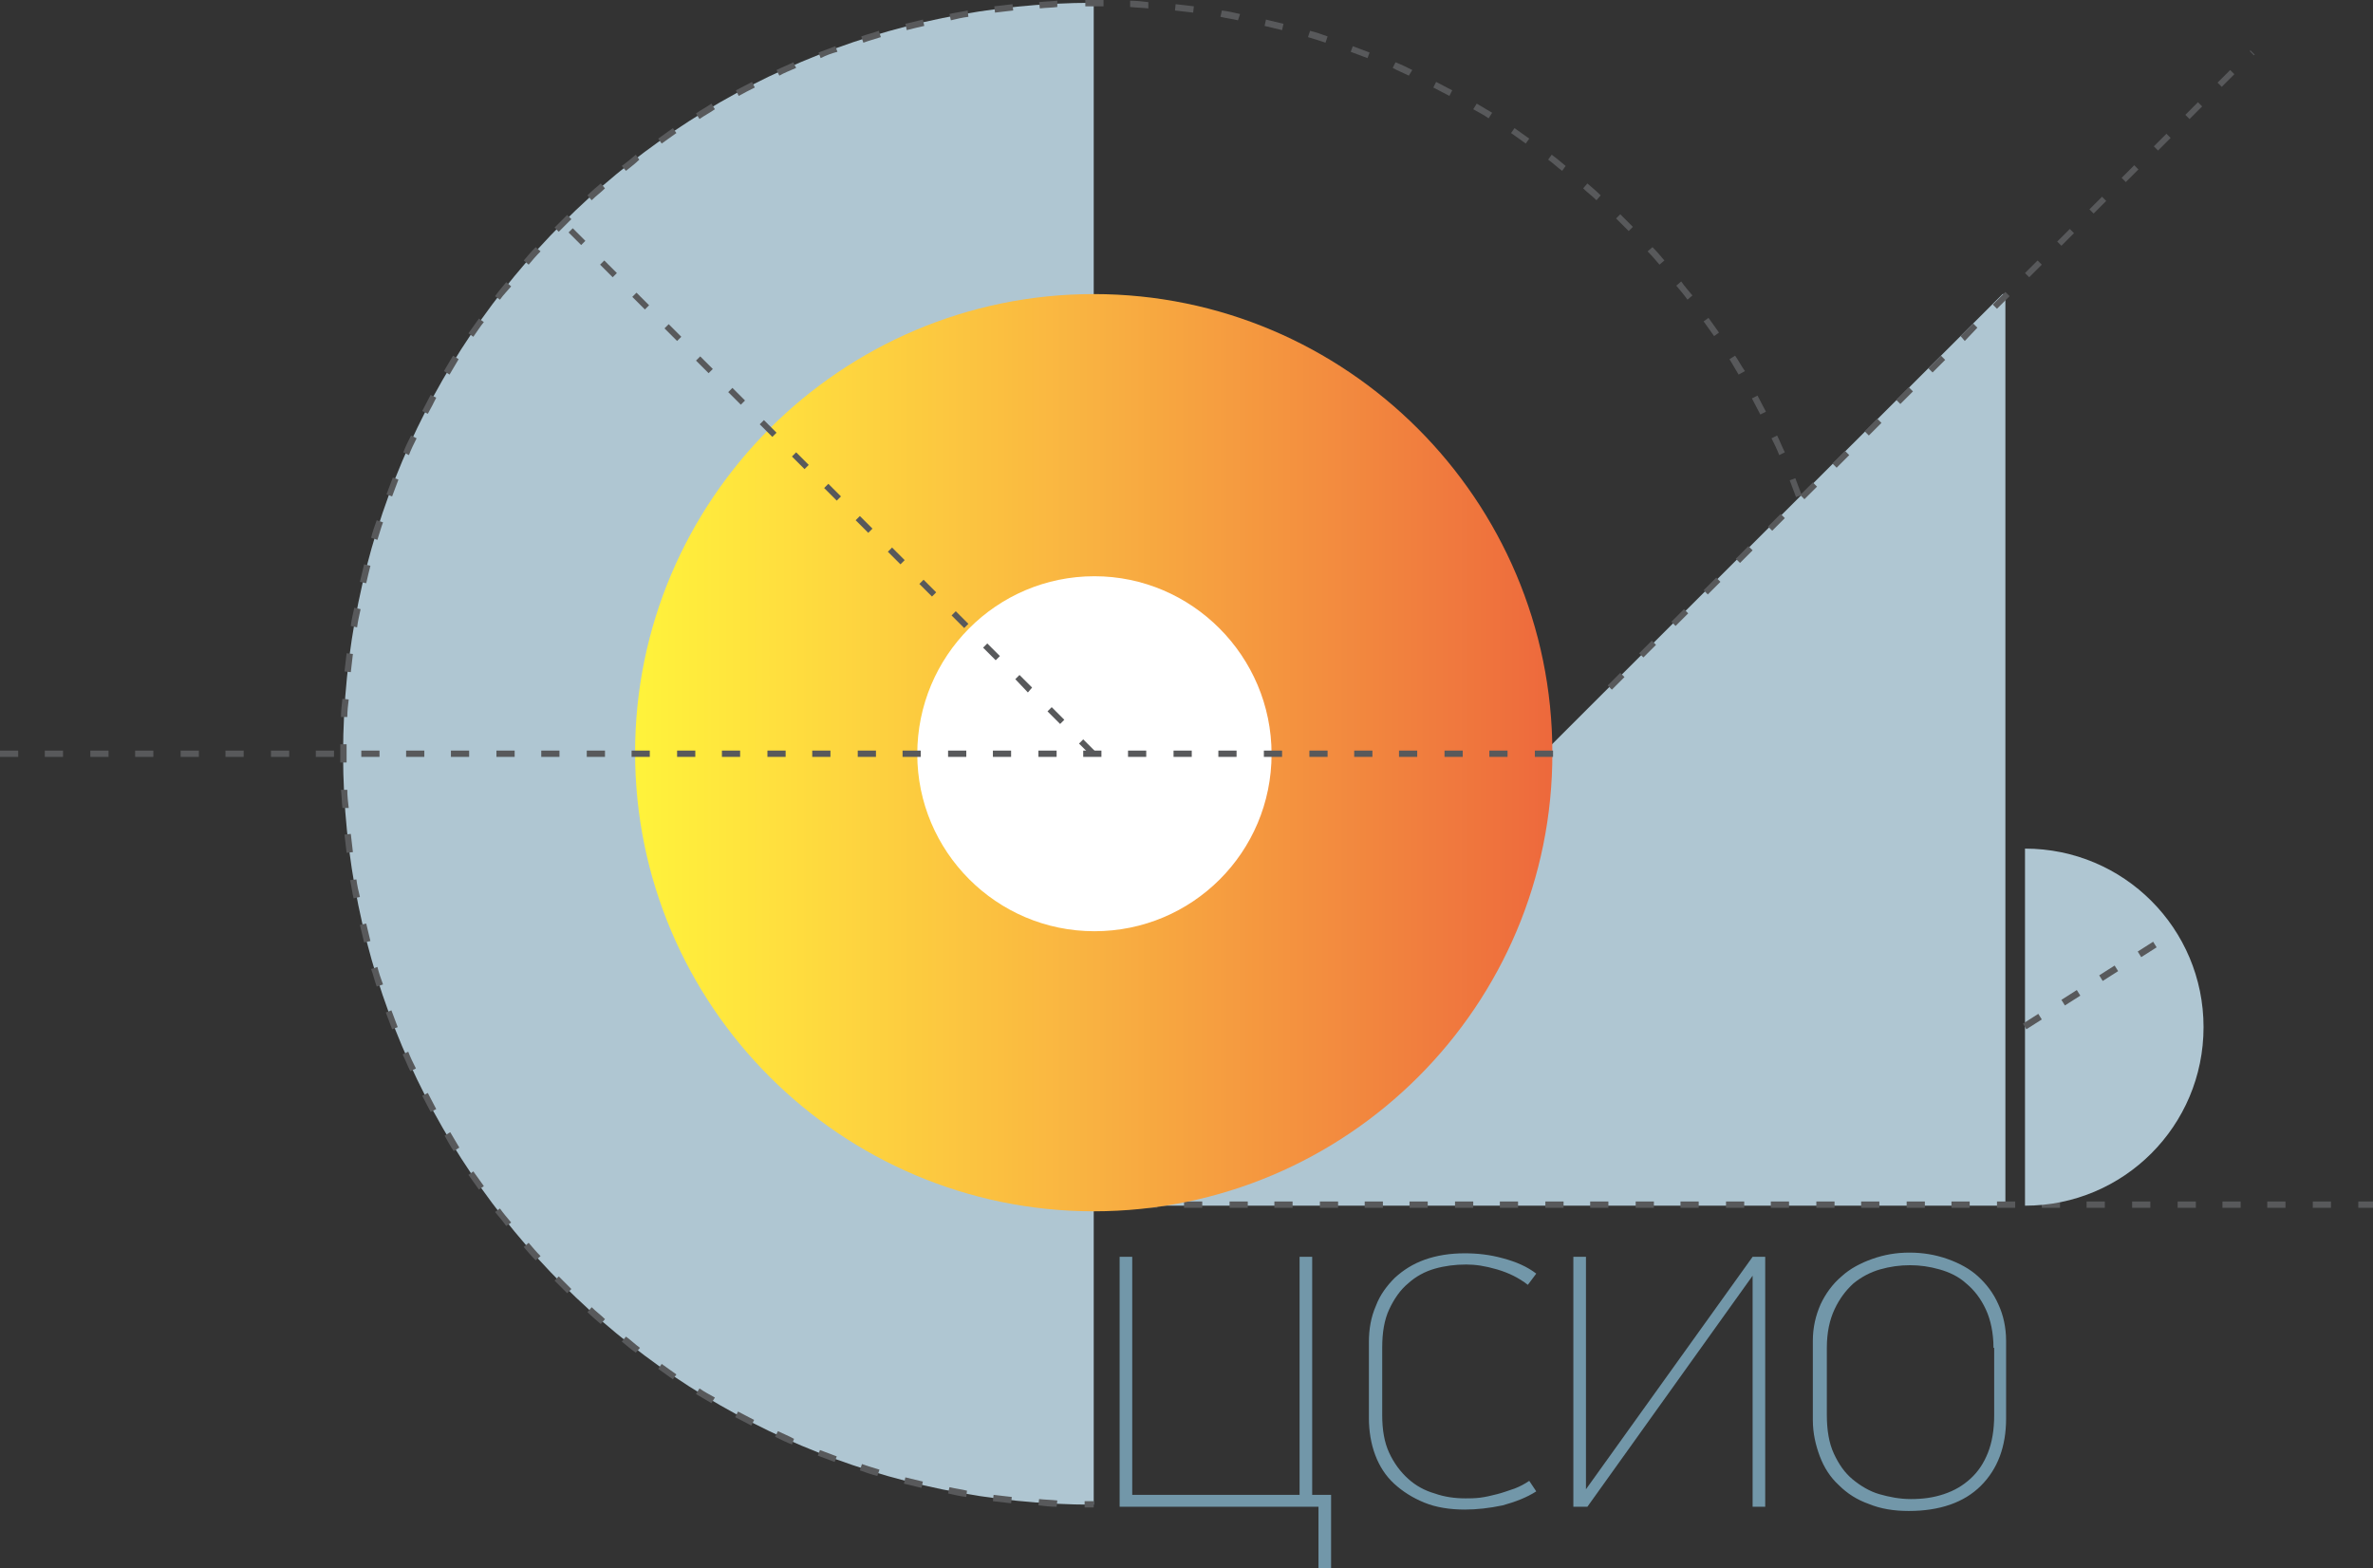 <?xml version="1.0" encoding="UTF-8"?> <!-- Generator: Adobe Illustrator 23.0.3, SVG Export Plug-In . SVG Version: 6.00 Build 0) --> <svg xmlns="http://www.w3.org/2000/svg" xmlns:xlink="http://www.w3.org/1999/xlink" id="Layer_1" x="0px" y="0px" viewBox="0 0 338.9 224" style="enable-background:new 0 0 338.9 224;" xml:space="preserve"><rect x="0" y="0" width="338.9" height="224" fill="#333333" stroke="none"/> <style type="text/css"> .st0{fill:#AFC6D2;} .st1{fill:#58595B;} .st2{fill:url(#SVGID_1_);} .st3{fill:#7297A9;} .st4{fill:#FFFFFF;} </style> <path class="st0" d="M156.2,0.4C97,0.4,49,48.4,49,107.7c0,59.2,48,107.2,107.2,107.2V0.4z"></path> <g> <g> <path class="st1" d="M263.9,107.7H263c0-0.4,0-0.9,0-1.3l0.9,0C263.9,106.8,263.9,107.2,263.9,107.7z"></path> </g> <g> <path class="st1" d="M150.9,215.2c-0.9,0-1.7-0.1-2.6-0.2l0.1-0.9c0.9,0.1,1.7,0.1,2.6,0.2L150.9,215.2z M144.4,214.7 c-0.9-0.1-1.7-0.2-2.6-0.3l0.1-0.9c0.9,0.1,1.7,0.2,2.6,0.3L144.4,214.7z M138,213.8c-0.9-0.1-1.7-0.3-2.6-0.5l0.2-0.9 c0.8,0.2,1.7,0.3,2.5,0.5L138,213.8z M131.6,212.5c-0.8-0.2-1.7-0.4-2.5-0.6l0.2-0.9c0.8,0.2,1.7,0.4,2.5,0.6L131.6,212.5z M125.3,210.8c-0.8-0.2-1.7-0.5-2.5-0.8l0.3-0.9c0.8,0.3,1.6,0.5,2.5,0.8L125.3,210.8z M119.2,208.8c-0.8-0.3-1.6-0.6-2.4-0.9 l0.3-0.8c0.8,0.3,1.6,0.6,2.4,0.9L119.2,208.8z M113.1,206.3c-0.8-0.3-1.6-0.7-2.4-1.1l0.4-0.8c0.8,0.4,1.6,0.7,2.3,1.1 L113.1,206.3z M107.3,203.6c-0.8-0.4-1.5-0.8-2.3-1.2l0.4-0.8c0.8,0.4,1.5,0.8,2.3,1.2L107.3,203.6z M101.6,200.4 c-0.7-0.4-1.5-0.9-2.2-1.3l0.5-0.8c0.7,0.5,1.5,0.9,2.2,1.3L101.6,200.4z M96.1,197c-0.7-0.5-1.4-1-2.1-1.5l0.5-0.7 c0.7,0.5,1.4,1,2.1,1.5L96.1,197z M90.8,193.2c-0.7-0.5-1.4-1.1-2-1.6l0.6-0.7c0.7,0.5,1.3,1.1,2,1.6L90.8,193.2z M85.8,189.1 c-0.7-0.6-1.3-1.1-1.9-1.7l0.6-0.7c0.6,0.6,1.3,1.1,1.9,1.7L85.8,189.1z M81,184.7c-0.6-0.6-1.2-1.2-1.8-1.8l0.6-0.6 c0.6,0.6,1.2,1.2,1.8,1.8L81,184.7z M76.5,180c-0.6-0.6-1.2-1.3-1.7-1.9l0.7-0.6c0.6,0.7,1.1,1.3,1.7,1.9L76.5,180z M72.3,175.1 c-0.5-0.7-1.1-1.4-1.6-2l0.7-0.5c0.5,0.7,1.1,1.4,1.6,2L72.3,175.1z M68.4,169.9c-0.5-0.7-1-1.4-1.5-2.1l0.7-0.5 c0.5,0.7,1,1.4,1.5,2.1L68.4,169.9z M64.8,164.4c-0.5-0.7-0.9-1.5-1.3-2.2l0.8-0.5c0.4,0.7,0.9,1.5,1.3,2.2L64.8,164.4z M61.5,158.8c-0.4-0.8-0.8-1.5-1.2-2.3l0.8-0.4c0.4,0.8,0.8,1.5,1.2,2.3L61.5,158.8z M58.6,153c-0.4-0.8-0.7-1.6-1.1-2.4l0.8-0.4 c0.3,0.8,0.7,1.6,1.1,2.4L58.6,153z M56,147c-0.3-0.8-0.6-1.6-0.9-2.4l0.8-0.3c0.3,0.8,0.6,1.6,0.9,2.4L56,147z M53.8,140.9 c-0.3-0.8-0.5-1.7-0.8-2.5l0.9-0.3c0.2,0.8,0.5,1.7,0.8,2.5L53.8,140.9z M52,134.6c-0.2-0.8-0.4-1.7-0.6-2.5l0.9-0.2 c0.2,0.8,0.4,1.7,0.6,2.5L52,134.6z M50.5,128.3c-0.2-0.8-0.3-1.7-0.5-2.6l0.9-0.1c0.1,0.8,0.3,1.7,0.5,2.5L50.5,128.3z M49.5,121.8c-0.1-0.9-0.2-1.7-0.3-2.6l0.9-0.1c0.1,0.9,0.2,1.7,0.3,2.6L49.5,121.8z M48.9,115.4c-0.1-0.9-0.1-1.7-0.2-2.6l0.9,0 c0,0.9,0.1,1.7,0.2,2.6L48.9,115.4z M48.6,108.9c0-0.4,0-0.8,0-1.2c0-0.5,0-0.9,0-1.4l0.9,0c0,0.5,0,0.9,0,1.4c0,0.4,0,0.8,0,1.2 L48.6,108.9z M262.9,102.5c0-0.9-0.1-1.7-0.2-2.6l0.9-0.1c0.1,0.9,0.1,1.7,0.2,2.6L262.9,102.5z M49.6,102.4l-0.9,0 c0-0.9,0.1-1.7,0.2-2.6l0.9,0.1C49.7,100.7,49.6,101.6,49.6,102.4z M262.4,96.1c-0.1-0.9-0.2-1.7-0.3-2.6l0.9-0.1 c0.1,0.9,0.2,1.7,0.3,2.6L262.4,96.1z M50.1,96l-0.9-0.1c0.1-0.9,0.2-1.7,0.3-2.6l0.9,0.1C50.3,94.3,50.2,95.1,50.1,96z M261.5,89.7c-0.1-0.8-0.3-1.7-0.5-2.5l0.9-0.2c0.2,0.8,0.3,1.7,0.5,2.6L261.5,89.7z M51,89.6l-0.9-0.2c0.1-0.9,0.3-1.7,0.5-2.6 l0.9,0.2C51.3,87.9,51.1,88.8,51,89.6z M260.2,83.4c-0.2-0.8-0.4-1.7-0.6-2.5l0.9-0.2c0.2,0.8,0.4,1.7,0.6,2.5L260.2,83.4z M52.3,83.3l-0.9-0.2c0.2-0.8,0.4-1.7,0.6-2.5l0.9,0.2C52.7,81.6,52.5,82.4,52.3,83.3z M258.6,77.1c-0.2-0.8-0.5-1.7-0.8-2.5 l0.9-0.3c0.3,0.8,0.5,1.7,0.8,2.5L258.6,77.1z M53.9,77.1l-0.9-0.3c0.2-0.8,0.5-1.7,0.8-2.5l0.9,0.3 C54.4,75.4,54.2,76.2,53.9,77.1z M256.5,71c-0.3-0.8-0.6-1.6-0.9-2.4l0.8-0.3c0.3,0.8,0.6,1.6,0.9,2.4L256.5,71z M56,70.9 l-0.8-0.3c0.3-0.8,0.6-1.6,0.9-2.4l0.8,0.3C56.6,69.3,56.3,70.1,56,70.9z M254.1,65c-0.3-0.8-0.7-1.6-1.1-2.4l0.8-0.4 c0.4,0.8,0.7,1.6,1.1,2.4L254.1,65z M58.4,65l-0.8-0.4c0.3-0.8,0.7-1.6,1.1-2.4l0.8,0.4C59.1,63.4,58.7,64.2,58.4,65z M251.4,59.2 c-0.4-0.8-0.8-1.5-1.2-2.3l0.8-0.4c0.4,0.8,0.8,1.5,1.2,2.3L251.4,59.2z M61.1,59.1l-0.8-0.4c0.4-0.8,0.8-1.5,1.2-2.3l0.8,0.4 C61.9,57.6,61.5,58.4,61.1,59.1z M64.2,53.5l-0.8-0.5c0.4-0.7,0.9-1.5,1.3-2.2l0.8,0.5C65.1,52,64.6,52.8,64.2,53.5z M248.3,53.5 c-0.4-0.7-0.9-1.5-1.3-2.2l0.8-0.5c0.5,0.7,0.9,1.5,1.4,2.2L248.3,53.5z M67.6,48.1l-0.7-0.5c0.5-0.7,1-1.4,1.5-2.1l0.7,0.5 C68.6,46.6,68.1,47.4,67.6,48.1z M244.8,48c-0.5-0.7-1-1.4-1.5-2.1l0.7-0.5c0.5,0.7,1,1.4,1.5,2.1L244.8,48z M71.4,42.8l-0.7-0.5 c0.5-0.7,1.1-1.4,1.6-2l0.7,0.6C72.5,41.5,71.9,42.1,71.4,42.8z M241,42.8c-0.5-0.7-1.1-1.4-1.6-2l0.7-0.6c0.5,0.7,1.1,1.4,1.6,2 L241,42.8z M75.5,37.8l-0.7-0.6c0.6-0.7,1.1-1.3,1.7-1.9l0.7,0.6C76.6,36.5,76,37.2,75.5,37.8z M237,37.8 c-0.6-0.7-1.1-1.3-1.7-1.9l0.7-0.6c0.6,0.6,1.2,1.3,1.7,1.9L237,37.8z M79.8,33.1l-0.6-0.6c0.6-0.6,1.2-1.2,1.8-1.8l0.6,0.6 C81,31.9,80.4,32.5,79.8,33.1z M232.6,33c-0.6-0.6-1.2-1.2-1.8-1.8l0.6-0.6c0.6,0.6,1.2,1.2,1.8,1.8L232.6,33z M84.5,28.6 l-0.6-0.7c0.6-0.6,1.3-1.2,1.9-1.7l0.6,0.7C85.8,27.5,85.1,28,84.5,28.6z M228,28.6c-0.6-0.6-1.3-1.1-1.9-1.7l0.6-0.7 c0.7,0.6,1.3,1.1,1.9,1.7L228,28.6z M89.4,24.4l-0.6-0.7c0.7-0.5,1.4-1.1,2-1.6l0.5,0.7C90.7,23.4,90,23.9,89.4,24.4z M223.1,24.4 c-0.7-0.5-1.3-1.1-2-1.6l0.5-0.7c0.7,0.5,1.4,1.1,2,1.6L223.1,24.4z M94.5,20.5L94,19.8c0.7-0.5,1.4-1,2.1-1.5l0.5,0.7 C95.9,19.5,95.2,20,94.5,20.5z M217.9,20.5c-0.7-0.5-1.4-1-2.1-1.5l0.5-0.7c0.7,0.5,1.4,1,2.1,1.5L217.9,20.5z M99.9,17l-0.5-0.8 c0.7-0.5,1.5-0.9,2.2-1.4l0.5,0.8C101.4,16.1,100.6,16.5,99.9,17z M212.6,16.9c-0.7-0.5-1.5-0.9-2.2-1.3l0.5-0.8 c0.7,0.4,1.5,0.9,2.2,1.3L212.6,16.9z M105.5,13.7l-0.4-0.8c0.8-0.4,1.5-0.8,2.3-1.2l0.4,0.8C107,12.9,106.2,13.3,105.5,13.7z M207,13.7c-0.8-0.4-1.5-0.8-2.3-1.2l0.4-0.8c0.8,0.4,1.5,0.8,2.3,1.2L207,13.7z M201.2,10.8c-0.8-0.4-1.6-0.7-2.3-1.1l0.4-0.8 c0.8,0.3,1.6,0.7,2.4,1.1L201.2,10.8z M111.3,10.8l-0.4-0.8c0.8-0.4,1.6-0.7,2.4-1.1l0.4,0.8C112.8,10.1,112,10.4,111.3,10.8z M195.3,8.3c-0.8-0.3-1.6-0.6-2.4-0.9l0.3-0.8c0.8,0.3,1.6,0.6,2.4,0.9L195.3,8.3z M117.2,8.3l-0.3-0.8c0.8-0.3,1.6-0.6,2.4-0.9 l0.3,0.8C118.8,7.6,118,7.9,117.2,8.3z M189.3,6.1c-0.8-0.3-1.6-0.5-2.5-0.8l0.3-0.9c0.8,0.2,1.7,0.5,2.5,0.8L189.3,6.1z M123.3,6.1L123,5.2c0.8-0.3,1.7-0.5,2.5-0.8l0.3,0.9C124.9,5.6,124.1,5.8,123.3,6.1z M183.1,4.3c-0.8-0.2-1.7-0.4-2.5-0.6 l0.2-0.9c0.8,0.2,1.7,0.4,2.5,0.6L183.1,4.3z M129.5,4.3l-0.2-0.9c0.8-0.2,1.7-0.4,2.5-0.6l0.2,0.9C131.1,3.9,130.3,4.1,129.5,4.3 z M176.8,2.9c-0.8-0.2-1.7-0.3-2.5-0.5l0.2-0.9c0.9,0.1,1.7,0.3,2.6,0.5L176.8,2.9z M135.8,2.9L135.6,2c0.8-0.2,1.7-0.3,2.6-0.5 l0.1,0.9C137.5,2.5,136.6,2.7,135.8,2.9z M170.4,1.8c-0.9-0.1-1.7-0.2-2.6-0.3l0.1-0.9c0.9,0.1,1.7,0.2,2.6,0.3L170.4,1.8z M142.1,1.8L142,0.9c0.9-0.1,1.7-0.2,2.6-0.3l0.1,0.9C143.8,1.6,143,1.7,142.1,1.8z M164,1.2c-0.9-0.1-1.7-0.1-2.6-0.2l0-0.9 c0.9,0,1.7,0.1,2.6,0.2L164,1.2z M148.5,1.2l-0.1-0.9c0.9-0.1,1.7-0.1,2.6-0.2l0,0.9C150.3,1.1,149.4,1.1,148.5,1.2z M157.6,0.9 c-0.9,0-1.7,0-2.6,0l0-0.9c0.9,0,1.7,0,2.6,0L157.6,0.9z"></path> </g> <g> <path class="st1" d="M156.2,215.3c-0.4,0-0.9,0-1.3,0l0-0.9c0.4,0,0.9,0,1.3,0V215.3z"></path> </g> </g> <polygon class="st0" points="156.2,171.7 156.2,172.2 286.4,172.2 286.4,42 286,42 "></polygon> <g> <path class="st1" d="M338.9,172.5h-2.1v-0.9h2.1V172.5z M332.9,172.5h-2.6v-0.9h2.6V172.5z M326.4,172.5h-2.6v-0.9h2.6V172.5z M320,172.5h-2.6v-0.9h2.6V172.5z M313.5,172.5H311v-0.9h2.6V172.5z M307.1,172.5h-2.6v-0.9h2.6V172.5z M300.6,172.5h-2.6v-0.9h2.6 V172.5z M294.2,172.5h-2.6v-0.9h2.6V172.5z M287.8,172.5h-2.6v-0.9h2.6V172.5z M281.3,172.5h-2.6v-0.9h2.6V172.5z M274.9,172.5 h-2.6v-0.9h2.6V172.5z M268.4,172.5h-2.6v-0.9h2.6V172.5z M262,172.5h-2.6v-0.9h2.6V172.5z M255.5,172.5h-2.6v-0.9h2.6V172.5z M249.1,172.5h-2.6v-0.9h2.6V172.5z M242.6,172.5H240v-0.9h2.6V172.5z M236.2,172.5h-2.6v-0.9h2.6V172.5z M229.7,172.5h-2.6v-0.9 h2.6V172.5z M223.3,172.5h-2.6v-0.9h2.6V172.5z M216.8,172.5h-2.6v-0.9h2.6V172.5z M210.4,172.5h-2.6v-0.9h2.6V172.5z M203.9,172.5 h-2.6v-0.9h2.6V172.5z M197.5,172.5h-2.6v-0.9h2.6V172.5z M191.1,172.5h-2.6v-0.9h2.6V172.5z M184.6,172.5H182v-0.9h2.6V172.5z M178.2,172.5h-2.6v-0.9h2.6V172.5z M171.7,172.5h-2.6v-0.9h2.6V172.5z M165.3,172.5h-2.6v-0.9h2.6V172.5z M158.8,172.5h-2.6v-0.9 h2.6V172.5z"></path> </g> <path class="st0" d="M289.2,172.2c14.1,0,25.5-11.4,25.5-25.5c0-14.1-11.4-25.5-25.5-25.5V172.2z"></path> <linearGradient id="SVGID_1_" gradientUnits="userSpaceOnUse" x1="90.715" y1="107.518" x2="221.767" y2="107.518"> <stop offset="0" style="stop-color:#FFF33B"></stop> <stop offset="0.158" style="stop-color:#FFDF3E"></stop> <stop offset="0.489" style="stop-color:#F9B341"></stop> <stop offset="0.966" style="stop-color:#EE6E3D"></stop> <stop offset="1" style="stop-color:#ED683C"></stop> </linearGradient> <path class="st2" d="M156.2,173c-36.1,0-65.5-29.4-65.5-65.5c0-36.1,29.4-65.5,65.5-65.5c36.1,0,65.5,29.4,65.5,65.5 C221.8,143.6,192.4,173,156.2,173z M156.2,91.1c-9.1,0-16.5,7.4-16.5,16.5c0,9.1,7.4,16.5,16.5,16.5c9.1,0,16.5-7.4,16.5-16.5 C172.7,98.4,165.3,91.1,156.2,91.1z"></path> <g> <path class="st3" d="M159.9,215.2v-35.7h1.8v34h23.9v-34h1.8v34h2.7V224h-1.8v-8.8H159.9z"></path> <path class="st3" d="M209.2,215.6c-2.1,0-4.1-0.3-5.8-1c-1.7-0.7-3.1-1.6-4.3-2.7c-1.2-1.1-2.1-2.5-2.7-4.1 c-0.6-1.6-0.9-3.4-0.9-5.3v-10.8c0-1.9,0.3-3.6,1-5.2c0.6-1.6,1.6-2.9,2.7-4c1.2-1.1,2.6-2,4.3-2.6c1.7-0.6,3.6-0.9,5.7-0.9 c1.8,0,3.6,0.2,5.4,0.7c1.9,0.5,3.5,1.2,4.8,2.2l-1.2,1.6c-1.3-1-2.7-1.7-4.4-2.2c-1.7-0.5-3.1-0.7-4.4-0.7c-1.6,0-3.1,0.2-4.5,0.6 c-1.4,0.4-2.7,1.1-3.8,2.1c-1.1,0.9-2,2.2-2.7,3.7c-0.7,1.5-1,3.3-1,5.5v9.6c0,2.1,0.3,3.9,1,5.4c0.7,1.5,1.6,2.7,2.7,3.7 c1.1,1,2.4,1.7,3.8,2.1c1.4,0.5,2.9,0.7,4.4,0.7c0.6,0,1.3,0,2.1-0.1c0.8-0.1,1.6-0.3,2.4-0.5c0.8-0.2,1.6-0.5,2.5-0.8 c0.8-0.3,1.5-0.7,2.1-1.1l1,1.5c-1.4,0.9-3,1.5-4.8,2C212.7,215.4,210.9,215.6,209.2,215.6z"></path> <path class="st3" d="M226.7,215.2h-2v-35.7h1.8v33.2l23.8-33.2h1.8v35.7h-1.8v-33L226.7,215.2z"></path> <path class="st3" d="M272.6,215.8c-2.1,0-4-0.3-5.7-1c-1.7-0.6-3.1-1.5-4.3-2.7c-1.2-1.1-2.1-2.5-2.7-4.1c-0.6-1.6-1-3.3-1-5.2 v-11.3c0-1.9,0.4-3.6,1.1-5.2c0.7-1.5,1.7-2.9,3-4c1.2-1.1,2.7-1.9,4.4-2.5c1.7-0.6,3.4-0.9,5.3-0.9c1.9,0,3.7,0.3,5.4,0.9 c1.7,0.6,3.2,1.4,4.4,2.5c1.2,1.1,2.2,2.4,2.9,4c0.7,1.5,1.1,3.3,1.1,5.2v11.1c0,4-1.2,7.2-3.6,9.6 C280.5,214.6,277,215.8,272.6,215.8z M284.7,192.5c0-2.1-0.4-4-1.1-5.5c-0.7-1.5-1.6-2.7-2.8-3.7c-1.1-1-2.4-1.6-3.8-2 c-1.4-0.4-2.8-0.6-4.2-0.6c-1.5,0-2.9,0.2-4.3,0.6c-1.4,0.4-2.7,1.1-3.8,2c-1.1,1-2,2.2-2.7,3.7c-0.7,1.5-1.1,3.3-1.1,5.5v9.6 c0,2.1,0.3,4,1,5.5c0.7,1.5,1.5,2.7,2.7,3.7c1.1,0.9,2.4,1.7,3.8,2.1c1.4,0.4,2.9,0.7,4.5,0.7c1.7,0,3.2-0.2,4.7-0.7 c1.5-0.5,2.7-1.2,3.8-2.2c1.1-1,1.9-2.2,2.5-3.7c0.6-1.5,0.9-3.3,0.9-5.4V192.5z"></path> </g> <path class="st4" d="M181.6,107.7c0,14-11.3,25.3-25.3,25.3c-14,0-25.3-11.4-25.3-25.3c0-14,11.3-25.4,25.3-25.4 C170.2,82.3,181.6,93.7,181.6,107.7z"></path> <g> <path class="st1" d="M230.2,98.5l-0.6-0.6l1.8-1.8l0.6,0.6L230.2,98.5z M234.7,93.9l-0.6-0.6l1.8-1.8l0.6,0.6L234.7,93.9z M239.3,89.4l-0.6-0.6l1.8-1.8l0.6,0.6L239.3,89.4z M243.9,84.9l-0.6-0.6l1.8-1.8l0.6,0.6L243.9,84.9z M248.5,80.4l-0.6-0.6 l1.8-1.8l0.6,0.6L248.5,80.4z M253.1,75.8l-0.6-0.6l1.8-1.8l0.6,0.6L253.1,75.8z M257.7,71.3l-0.6-0.6l1.8-1.8l0.6,0.6L257.7,71.3z M262.3,66.8l-0.6-0.6l1.8-1.8l0.6,0.6L262.3,66.8z M266.9,62.2l-0.6-0.6l1.8-1.8l0.6,0.6L266.9,62.2z M271.4,57.7l-0.6-0.6 l1.8-1.8l0.6,0.6L271.4,57.7z M276,53.2l-0.6-0.6l1.8-1.8l0.6,0.6L276,53.2z M280.6,48.7L280,48l1.8-1.8l0.6,0.6L280.6,48.7z M285.2,44.1l-0.6-0.6l1.8-1.8l0.6,0.6L285.2,44.1z M289.8,39.6l-0.6-0.6l1.8-1.8l0.6,0.6L289.8,39.6z M294.4,35.1l-0.6-0.6 l1.8-1.8l0.6,0.6L294.4,35.1z M299,30.5l-0.6-0.6l1.8-1.8l0.6,0.6L299,30.5z M303.6,26l-0.6-0.6l1.8-1.8l0.6,0.6L303.6,26z M308.2,21.5l-0.6-0.6l1.8-1.8l0.6,0.6L308.2,21.5z M312.7,17l-0.6-0.6l1.8-1.8l0.6,0.6L312.7,17z M317.3,12.4l-0.6-0.6l1.8-1.8 l0.6,0.6L317.3,12.4z M321.9,7.9l-0.6-0.6l0.1-0.1l0.6,0.6L321.9,7.9z"></path> </g> <g> <path class="st1" d="M289.4,147l-0.5-0.8l2.2-1.4l0.5,0.8L289.4,147z M294.9,143.6l-0.5-0.8l2.2-1.4l0.5,0.8L294.9,143.6z M300.3,140.1l-0.5-0.8l2.2-1.4l0.5,0.8L300.3,140.1z M305.8,136.7l-0.5-0.8l2.2-1.4l0.5,0.8L305.8,136.7z"></path> </g> <g> <path class="st1" d="M155.9,108l-1.8-1.8l0.6-0.6l1.8,1.8L155.9,108z M151.4,103.4l-1.8-1.8l0.6-0.6l1.8,1.8L151.4,103.4z M146.8,98.9L145,97l0.6-0.6l1.8,1.8L146.8,98.9z M142.2,94.3l-1.8-1.8l0.6-0.6l1.8,1.8L142.2,94.3z M137.7,89.7l-1.8-1.8l0.6-0.6 l1.8,1.8L137.7,89.7z M133.1,85.2l-1.8-1.8l0.6-0.6l1.8,1.8L133.1,85.2z M128.6,80.6l-1.8-1.8l0.6-0.6l1.8,1.8L128.6,80.6z M124,76.1l-1.8-1.8l0.6-0.6l1.8,1.8L124,76.1z M119.5,71.5l-1.8-1.8l0.6-0.6l1.8,1.8L119.5,71.5z M114.9,67l-1.8-1.8l0.6-0.6 l1.8,1.8L114.9,67z M110.3,62.4l-1.8-1.8l0.6-0.6l1.8,1.8L110.3,62.4z M105.8,57.8L104,56l0.6-0.6l1.8,1.8L105.8,57.8z M101.2,53.3 l-1.8-1.8l0.6-0.6l1.8,1.8L101.2,53.3z M96.7,48.7l-1.8-1.8l0.6-0.6l1.8,1.8L96.7,48.7z M92.1,44.2l-1.8-1.8l0.6-0.6l1.8,1.8 L92.1,44.2z M87.5,39.6l-1.8-1.8l0.6-0.6l1.8,1.8L87.5,39.6z M83,35l-1.8-1.8l0.6-0.6l1.8,1.8L83,35z"></path> </g> <g> <path class="st1" d="M221.8,108.1h-2.6v-0.9h2.6V108.1z M215.3,108.1h-2.6v-0.9h2.6V108.1z M208.9,108.1h-2.6v-0.9h2.6V108.1z M202.4,108.1h-2.6v-0.9h2.6V108.1z M196,108.1h-2.6v-0.9h2.6V108.1z M189.5,108.1H187v-0.9h2.6V108.1z M183.1,108.1h-2.6v-0.9h2.6 V108.1z M176.6,108.1h-2.6v-0.9h2.6V108.1z M170.2,108.1h-2.6v-0.9h2.6V108.1z M163.7,108.1h-2.6v-0.9h2.6V108.1z M157.3,108.1 h-2.6v-0.9h2.6V108.1z M150.9,108.1h-2.6v-0.9h2.6V108.1z M144.4,108.1h-2.6v-0.9h2.6V108.1z M138,108.1h-2.6v-0.9h2.6V108.1z M131.5,108.1h-2.6v-0.9h2.6V108.1z M125.1,108.1h-2.6v-0.9h2.6V108.1z M118.6,108.1H116v-0.9h2.6V108.1z M112.2,108.1h-2.6v-0.9 h2.6V108.1z M105.7,108.1h-2.6v-0.9h2.6V108.1z M99.3,108.1h-2.6v-0.9h2.6V108.1z M92.8,108.1h-2.6v-0.9h2.6V108.1z M86.4,108.1 h-2.6v-0.9h2.6V108.1z M79.9,108.1h-2.6v-0.9h2.6V108.1z M73.5,108.1h-2.6v-0.9h2.6V108.1z M67,108.1h-2.6v-0.9H67V108.1z M60.6,108.1H58v-0.9h2.6V108.1z M54.2,108.1h-2.6v-0.9h2.6V108.1z M47.7,108.1h-2.6v-0.9h2.6V108.1z M41.3,108.1h-2.6v-0.9h2.6 V108.1z M34.8,108.1h-2.6v-0.9h2.6V108.1z M28.4,108.1h-2.6v-0.9h2.6V108.1z M21.9,108.1h-2.6v-0.9h2.6V108.1z M15.5,108.1h-2.6 v-0.9h2.6V108.1z M9,108.1H6.4v-0.9H9V108.1z M2.6,108.1H0v-0.9h2.6V108.1z"></path> </g> </svg> 